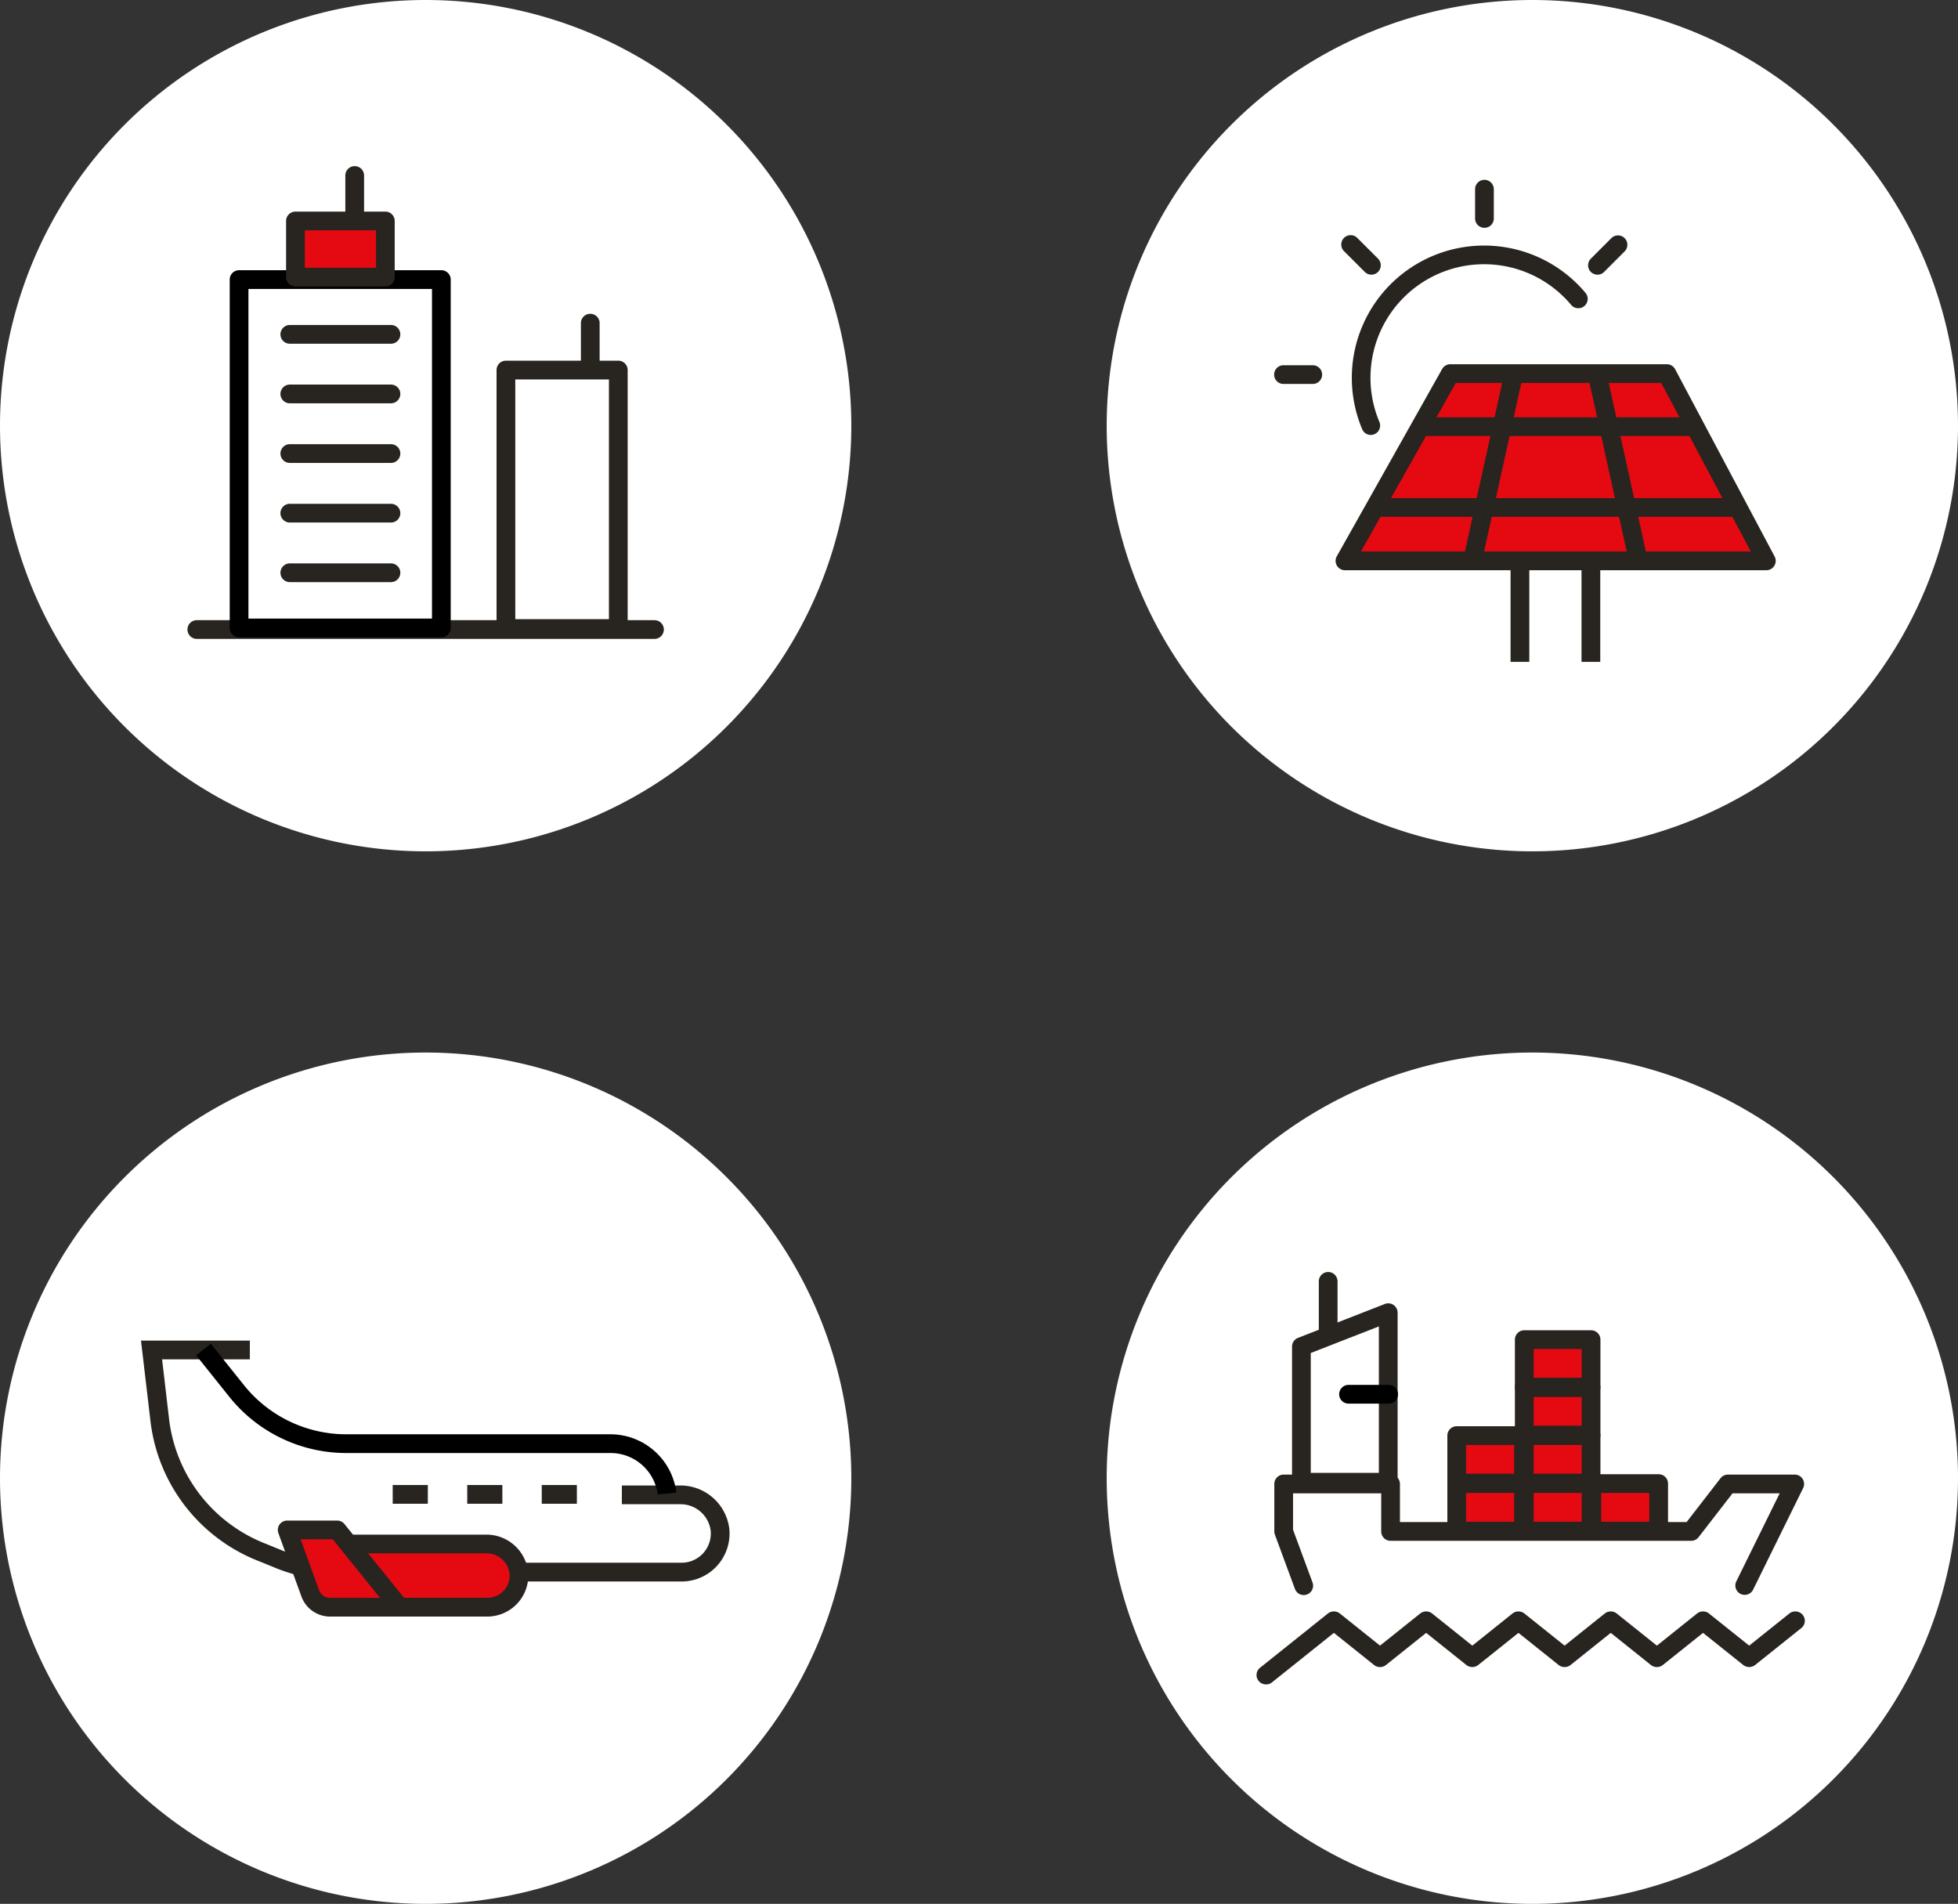 <?xml version="1.0" encoding="UTF-8"?>
<svg xmlns="http://www.w3.org/2000/svg" width="253" height="246" viewBox="0 0 253 246">
  <rect x="0" y="0" width="253" height="246" fill="#333333" stroke="none"/>
  <g id="グループ_2975" data-name="グループ 2975" transform="translate(11293 9480)">
    <g id="グループ_2974" data-name="グループ 2974" transform="translate(9 2)">
      <g id="グループ_2973" data-name="グループ 2973" transform="translate(-11159 -9346)">
        <path id="パス_7434" data-name="パス 7434" d="M381.844,110h0a55,55,0,1,1,55-55,55,55,0,0,1-55,55" transform="translate(-326.844)" fill="#fff"></path>
        <path id="パス_7457" data-name="パス 7457" d="M347.411,49.346h11.222V27.438L347.411,31.82Z" transform="translate(-322.245 6.181)" fill="#fff"></path>
        <path id="パス_7458" data-name="パス 7458" d="M358.843,50.765H347.621a1.21,1.21,0,0,1-1.21-1.21V32.029a1.21,1.21,0,0,1,.77-1.128l11.222-4.38a1.211,1.211,0,0,1,1.65,1.128V49.555a1.21,1.21,0,0,1-1.21,1.21m-10.012-2.42h8.8V29.419l-8.8,3.436Z" transform="translate(-322.462 5.967)" fill="#282420"></path>
        <path id="パス_7435" data-name="パス 7435" d="M348.07,60.109a1.21,1.21,0,0,1-1.135-.791l-2.589-7.011a1.207,1.207,0,0,1-.075-.419V45.753a1.21,1.21,0,0,1,1.21-1.21h13.811a1.21,1.21,0,0,1,1.21,1.21v4.925h37.04l4.384-5.665a1.211,1.211,0,0,1,.957-.469h8.632a1.21,1.21,0,0,1,1.085,1.745l-6.474,13.144a1.21,1.21,0,0,1-2.171-1.068l5.615-11.4h-6.094l-4.384,5.664a1.205,1.205,0,0,1-.957.471H359.292a1.21,1.21,0,0,1-1.21-1.21V46.963H346.691v4.708l2.514,6.808a1.21,1.21,0,0,1-1.135,1.63" transform="translate(-322.611 9.989)" fill="#282420"></path>
        <rect id="長方形_2842" data-name="長方形 2842" width="8.632" height="6.134" transform="translate(45.229 55.696)" fill="#e50a11"></rect>
        <path id="パス_7459" data-name="パス 7459" d="M372.66,53.1h-8.632a1.21,1.21,0,0,1-1.21-1.21V45.753a1.21,1.21,0,0,1,1.21-1.21h8.632a1.21,1.21,0,0,1,1.21,1.21v6.134a1.21,1.21,0,0,1-1.21,1.21m-7.422-2.42h6.212V46.963h-6.212Z" transform="translate(-318.8 9.945)" fill="#282420"></path>
        <rect id="長方形_2843" data-name="長方形 2843" width="8.632" height="6.134" transform="translate(45.229 49.498)" fill="#e50a11"></rect>
        <path id="パス_7460" data-name="パス 7460" d="M372.66,48.028h-8.632a1.21,1.21,0,0,1-1.21-1.21V40.684a1.21,1.21,0,0,1,1.21-1.21h8.632a1.21,1.21,0,0,1,1.21,1.21v6.134a1.21,1.21,0,0,1-1.21,1.21m-7.422-2.42h6.212V41.894h-6.212Z" transform="translate(-318.8 8.812)" fill="#282420"></path>
        <rect id="長方形_2844" data-name="長方形 2844" width="8.632" height="6.134" transform="translate(53.955 55.696)" fill="#e50a11"></rect>
        <path id="パス_7461" data-name="パス 7461" d="M379.794,53.1h-8.632a1.21,1.21,0,0,1-1.21-1.21V45.753a1.21,1.21,0,0,1,1.21-1.21h8.632a1.21,1.21,0,0,1,1.21,1.21v6.134a1.21,1.21,0,0,1-1.21,1.21m-7.422-2.42h6.212V46.963h-6.212Z" transform="translate(-317.206 9.945)" fill="#282420"></path>
        <rect id="長方形_2845" data-name="長方形 2845" width="8.632" height="6.134" transform="translate(53.955 49.498)" fill="#e50a11"></rect>
        <path id="パス_7462" data-name="パス 7462" d="M379.794,48.028h-8.632a1.21,1.21,0,0,1-1.21-1.21V40.684a1.21,1.21,0,0,1,1.21-1.21h8.632a1.21,1.21,0,0,1,1.21,1.21v6.134a1.21,1.21,0,0,1-1.21,1.21m-7.422-2.42h6.212V41.894h-6.212Z" transform="translate(-317.206 8.812)" fill="#282420"></path>
        <rect id="長方形_2846" data-name="長方形 2846" width="8.632" height="6.134" transform="translate(53.955 43.298)" fill="#e50a11"></rect>
        <path id="パス_7463" data-name="パス 7463" d="M379.794,42.959h-8.632a1.21,1.21,0,0,1-1.21-1.21V35.614a1.21,1.21,0,0,1,1.21-1.21h8.632a1.21,1.21,0,0,1,1.21,1.21v6.135a1.21,1.21,0,0,1-1.21,1.21m-7.422-2.42h6.212V36.825h-6.212Z" transform="translate(-317.206 7.682)" fill="#282420"></path>
        <rect id="長方形_2847" data-name="長方形 2847" width="8.632" height="6.134" transform="translate(53.955 37.099)" fill="#e50a11"></rect>
        <path id="パス_7464" data-name="パス 7464" d="M379.794,37.889h-8.632a1.21,1.21,0,0,1-1.21-1.21V30.545a1.21,1.21,0,0,1,1.21-1.21h8.632a1.21,1.21,0,0,1,1.21,1.21v6.134a1.21,1.21,0,0,1-1.21,1.21m-7.422-2.42h6.212V31.755h-6.212Z" transform="translate(-317.206 6.55)" fill="#282420"></path>
        <rect id="長方形_2848" data-name="長方形 2848" width="8.632" height="6.134" transform="translate(62.683 55.696)" fill="#e50a11"></rect>
        <path id="パス_7465" data-name="パス 7465" d="M386.928,53.1H378.3a1.21,1.21,0,0,1-1.21-1.21V45.753a1.21,1.21,0,0,1,1.21-1.21h8.632a1.21,1.21,0,0,1,1.21,1.21v6.134a1.21,1.21,0,0,1-1.21,1.21m-7.422-2.42h6.212V46.963h-6.212Z" transform="translate(-315.61 9.945)" fill="#282420"></path>
        <path id="パス_7466" data-name="パス 7466" d="M357.794,37.548h-5.179a1.21,1.21,0,1,1,0-2.42h5.179a1.21,1.21,0,1,1,0,2.42" transform="translate(-321.364 7.815)"></path>
        <path id="パス_7467" data-name="パス 7467" d="M350.474,32.61a1.21,1.21,0,0,1-1.21-1.21V24.39a1.21,1.21,0,0,1,2.42,0V31.4a1.21,1.21,0,0,1-1.21,1.21" transform="translate(-321.856 5.178)" fill="#282420"></path>
        <path id="パス_7436" data-name="パス 7436" d="M344.073,68.457a1.233,1.233,0,0,1-.955-.448,1.2,1.2,0,0,1,.179-1.7l8.768-7.011a1.247,1.247,0,0,1,1.55,0l5.187,4.148L363.99,59.3a1.247,1.247,0,0,1,1.55,0l5.187,4.148,5.188-4.148a1.244,1.244,0,0,1,1.549,0l5.188,4.148,5.188-4.148a1.247,1.247,0,0,1,1.55,0l5.187,4.148,5.188-4.148a1.244,1.244,0,0,1,1.549,0l5.188,4.148,5.188-4.148a1.243,1.243,0,0,1,1.728.177,1.2,1.2,0,0,1-.179,1.7l-5.962,4.767a1.244,1.244,0,0,1-1.549,0L400.538,61.8l-5.188,4.148a1.247,1.247,0,0,1-1.55,0L388.614,61.8l-5.187,4.148a1.245,1.245,0,0,1-1.55,0L376.689,61.8,371.5,65.944a1.245,1.245,0,0,1-1.549,0L364.765,61.8l-5.187,4.148a1.245,1.245,0,0,1-1.55,0L352.84,61.8l-7.993,6.39a1.232,1.232,0,0,1-.774.271" transform="translate(-323.484 13.185)" fill="#282420"></path>
      </g>
    </g>
    <g id="グループ_2972" data-name="グループ 2972" transform="translate(20 2)">
      <path id="パス_7437" data-name="パス 7437" d="M261.118,110h0a55,55,0,1,1,55-55,55,55,0,0,1-55,55" transform="translate(-11519.118 -9346)" fill="#fff"></path>
      <path id="パス_7438" data-name="パス 7438" d="M241.1,59.217a21.114,21.114,0,0,1-2.5-.836l-2.474-1.006a20.988,20.988,0,0,1-12.95-17l-1.062-9.042h6.353l4.283,5.354A18.14,18.14,0,0,0,246.919,43.5h34.031a7.352,7.352,0,0,1,7.417,6.442h1.147a5.137,5.137,0,0,1,5.183,4.5,4.993,4.993,0,0,1-4.968,5.481H269.289v0a4.084,4.084,0,0,1-4.064,4.484H244.9a2.724,2.724,0,0,1-2.559-1.792Z" transform="translate(-11515.172 -9338.871)" fill="#fff"></path>
      <path id="パス_7439" data-name="パス 7439" d="M265.343,65.112H245.016a3.336,3.336,0,0,1-3.127-2.19l-1.128-3.1a21.858,21.858,0,0,1-2.266-.777l-2.474-1.006A21.591,21.591,0,0,1,222.7,40.555l-1.142-9.719h7.323l4.466,5.581A17.529,17.529,0,0,0,247.037,43h34.031a8.016,8.016,0,0,1,7.946,6.442h.618a5.757,5.757,0,0,1,5.784,5.048,5.551,5.551,0,0,1-1.428,4.311,5.608,5.608,0,0,1-4.142,1.833H270.028a4.632,4.632,0,0,1-1.215,2.944,4.7,4.7,0,0,1-3.47,1.536M222.916,32.046l.984,8.367A20.385,20.385,0,0,0,236.476,56.92l2.475,1a20.78,20.78,0,0,0,2.427.813l.306.081,1.342,3.689a2.125,2.125,0,0,0,1.99,1.394h20.327a3.487,3.487,0,0,0,2.575-1.139,3.443,3.443,0,0,0,.9-2.131H268.8v-.605l.605-.031v-.574h20.439a4.389,4.389,0,0,0,4.366-4.82,4.538,4.538,0,0,0-4.58-3.953h-1.7l-.052-.548a6.757,6.757,0,0,0-6.815-5.894H247.037A18.743,18.743,0,0,1,232.4,37.173l-4.1-5.127Z" transform="translate(-11515.29 -9338.976)" fill="#282420"></path>
      <path id="パス_7440" data-name="パス 7440" d="M241.03,60.6a22.226,22.226,0,0,1-2.644-.885l-2.474-1.006a22.2,22.2,0,0,1-13.7-17.976l-1.222-10.394h14.065v2.42H223.715l.9,7.691a19.784,19.784,0,0,0,12.2,16.017l2.476,1.006a19.927,19.927,0,0,0,2.356.788Z" transform="translate(-11515.771 -9339.115)" fill="#282420"></path>
      <path id="パス_7441" data-name="パス 7441" d="M281.541,58.114H261.1v-2.42h20.439a3.781,3.781,0,0,0,3.763-4.156,3.928,3.928,0,0,0-3.977-3.406h-7.5v-2.42h7.5a6.366,6.366,0,0,1,6.386,5.6,6.2,6.2,0,0,1-6.172,6.806" transform="translate(-11506.473 -9335.771)" fill="#282420"></path>
      <rect id="長方形_2836" data-name="長方形 2836" width="4.538" height="2.42" transform="translate(-11242.998 -9290.119)" fill="#282420"></rect>
      <rect id="長方形_2837" data-name="長方形 2837" width="4.538" height="2.42" transform="translate(-11252.626 -9290.119)" fill="#282420"></rect>
      <rect id="長方形_2838" data-name="長方形 2838" width="4.538" height="2.42" transform="translate(-11262.257 -9290.119)" fill="#282420"></rect>
      <path id="パス_7442" data-name="パス 7442" d="M286.224,50.186a6.146,6.146,0,0,0-6.212-5.346H245.981a19.353,19.353,0,0,1-15.11-7.263l-4.284-5.354,1.889-1.511,4.283,5.354a16.93,16.93,0,0,0,13.221,6.354h34.031a8.585,8.585,0,0,1,8.621,7.537Z" transform="translate(-11514.239 -9339.094)"></path>
      <path id="パス_7443" data-name="パス 7443" d="M244.354,52.229h17.7a4.2,4.2,0,0,1,4.24,3.682,4.085,4.085,0,0,1-4.064,4.486H241.905a2.724,2.724,0,0,1-2.559-1.792l-2.978-8.191h6.461l8.059,9.983" transform="translate(-11512.256 -9334.734)" fill="#e50a11"></path>
      <path id="パス_7444" data-name="パス 7444" d="M251.1,61.817h-8.984a3.945,3.945,0,0,1-3.7-2.588l-2.979-8.191a1.21,1.21,0,0,1,1.137-1.624h6.463a1.211,1.211,0,0,1,.941.45l1.1,1.365h17.182a5.431,5.431,0,0,1,5.445,4.777,5.3,5.3,0,0,1-5.27,5.811H251.1Zm.577-2.42h10.766a2.873,2.873,0,0,0,2.861-3.161,2.992,2.992,0,0,0-3.036-2.587H247.037Zm-13.371-7.563,2.389,6.567a1.516,1.516,0,0,0,1.421,1h6.452l-6.1-7.563Z" transform="translate(-11512.466 -9334.94)" fill="#282420"></path>
    </g>
    <g id="グループ_2970" data-name="グループ 2970" transform="translate(20 12)">
      <path id="パス_7433" data-name="パス 7433" d="M55,110h0a55,55,0,1,1,55-55,55,55,0,0,1-55,55" transform="translate(-11313 -9492)" fill="#fff"></path>
      <path id="パス_7445" data-name="パス 7445" d="M80.367,67.968H21.232a1.21,1.21,0,1,1,0-2.42H80.367a1.21,1.21,0,1,1,0,2.42" transform="translate(-11308.8 -9477.416)" fill="#282420"></path>
      <rect id="長方形_2839" data-name="長方形 2839" width="26.136" height="45.013" transform="translate(-11282.102 -9455.879)" fill="#fff"></rect>
      <path id="パス_7446" data-name="パス 7446" d="M51.546,75.781H25.41a1.21,1.21,0,0,1-1.21-1.21V29.558a1.21,1.21,0,0,1,1.21-1.21H51.546a1.21,1.21,0,0,1,1.21,1.21V74.571a1.21,1.21,0,0,1-1.21,1.21M26.62,73.361H50.336V30.768H26.62Z" transform="translate(-11307.518 -9485.434)"></path>
      <rect id="長方形_2840" data-name="長方形 2840" width="14.52" height="33.397" transform="translate(-11247.633 -9444.186)" fill="#fff"></rect>
      <path id="パス_7447" data-name="パス 7447" d="M68.13,73.765H53.61a1.21,1.21,0,0,1-1.21-1.21v-33.4a1.21,1.21,0,0,1,1.21-1.21H68.13a1.21,1.21,0,0,1,1.21,1.21v33.4a1.21,1.21,0,0,1-1.21,1.21m-13.31-2.42h12.1V40.368H54.82Z" transform="translate(-11301.238 -9483.341)" fill="#282420"></path>
      <rect id="長方形_2841" data-name="長方形 2841" width="11.616" height="7.26" transform="translate(-11274.82 -9463.441)" fill="#e50a11"></rect>
      <path id="パス_7448" data-name="パス 7448" d="M43.026,32.028H31.41a1.21,1.21,0,0,1-1.21-1.21v-7.26a1.21,1.21,0,0,1,1.21-1.21H43.026a1.21,1.21,0,0,1,1.21,1.21v7.26a1.21,1.21,0,0,1-1.21,1.21M32.62,29.608h9.2v-4.84h-9.2Z" transform="translate(-11306.234 -9487.007)" fill="#282420"></path>
      <path id="パス_7449" data-name="パス 7449" d="M37.711,25.776a1.21,1.21,0,0,1-1.21-1.21V18.758a1.21,1.21,0,1,1,2.42,0v5.808a1.21,1.21,0,0,1-1.21,1.21" transform="translate(-11304.879 -9488.082)" fill="#282420"></path>
      <path id="パス_7450" data-name="パス 7450" d="M43.878,36.768H30.81a1.21,1.21,0,0,1,0-2.42H43.878a1.21,1.21,0,1,1,0,2.42" transform="translate(-11306.361 -9484.357)" fill="#282420"></path>
      <path id="パス_7451" data-name="パス 7451" d="M43.878,61.968H30.81a1.21,1.21,0,0,1,0-2.42H43.878a1.21,1.21,0,1,1,0,2.42" transform="translate(-11306.361 -9478.751)" fill="#282420"></path>
      <path id="パス_7452" data-name="パス 7452" d="M43.878,55.669H30.81a1.21,1.21,0,0,1,0-2.42H43.878a1.21,1.21,0,1,1,0,2.42" transform="translate(-11306.361 -9480.152)" fill="#282420"></path>
      <path id="パス_7453" data-name="パス 7453" d="M43.878,49.368H30.81a1.21,1.21,0,0,1,0-2.42H43.878a1.21,1.21,0,1,1,0,2.42" transform="translate(-11306.361 -9481.554)" fill="#282420"></path>
      <path id="パス_7454" data-name="パス 7454" d="M43.878,43.068H30.81a1.21,1.21,0,0,1,0-2.42H43.878a1.21,1.21,0,1,1,0,2.42" transform="translate(-11306.361 -9482.956)" fill="#282420"></path>
      <path id="パス_7455" data-name="パス 7455" d="M62.61,41.376a1.21,1.21,0,0,1-1.21-1.21V34.358a1.21,1.21,0,1,1,2.42,0v5.808a1.21,1.21,0,0,1-1.21,1.21" transform="translate(-11299.339 -9484.602)" fill="#282420"></path>
    </g>
    <line id="線_761" data-name="線 761" x1="4.469" transform="translate(-11142 -9434.799)" fill="#fff"></line>
    <g id="グループ_2971" data-name="グループ 2971" transform="translate(10 12)">
      <path id="パス_7456" data-name="パス 7456" d="M158.838,110h0a55,55,0,1,1,55-55,55,55,0,0,1-55,55" transform="translate(-11263.838 -9492)" fill="#fff"></path>
      <path id="パス_7002" data-name="パス 7002" d="M127.829,41.42h-3.781a1.21,1.21,0,1,1,0-2.42h3.781a1.21,1.21,0,1,1,0,2.42" transform="translate(-11261.202 -9483.809)" fill="#282420"></path>
      <path id="パス_7001" data-name="パス 7001" d="M132.172,50.359a1.208,1.208,0,0,1-1.114-.739A17.094,17.094,0,0,1,159.9,31.987a1.21,1.21,0,1,1-1.854,1.555,14.676,14.676,0,0,0-24.766,15.135,1.212,1.212,0,0,1-1.113,1.682" transform="translate(-11258.043 -9486.158)" fill="#282420"></path>
      <line id="線_762" data-name="線 762" x1="2.674" y1="2.674" transform="translate(-11128.467 -9460.389)" fill="#fff"></line>
      <path id="パス_7003" data-name="パス 7003" d="M132.58,29.951a1.207,1.207,0,0,1-.855-.355l-2.675-2.673a1.211,1.211,0,1,1,1.713-1.712l2.673,2.674a1.21,1.21,0,0,1-.855,2.066" transform="translate(-11258.376 -9486.462)" fill="#282420"></path>
      <line id="線_763" data-name="線 763" y1="3.781" transform="translate(-11111.188 -9467.546)" fill="#fff"></line>
      <path id="パス_7004" data-name="パス 7004" d="M144.048,25.2a1.21,1.21,0,0,1-1.21-1.21V20.21a1.21,1.21,0,1,1,2.42,0v3.781a1.21,1.21,0,0,1-1.21,1.21" transform="translate(-11255.238 -9487.764)" fill="#282420"></path>
      <line id="線_764" data-name="線 764" y1="2.674" x2="2.674" transform="translate(-11096.589 -9460.389)" fill="#fff"></line>
      <path id="パス_7005" data-name="パス 7005" d="M155.981,29.951a1.21,1.21,0,0,1-.855-2.066l2.673-2.674a1.211,1.211,0,0,1,1.712,1.712L156.837,29.6a1.207,1.207,0,0,1-.855.355" transform="translate(-11252.567 -9486.462)" fill="#282420"></path>
      <path id="パス_7006" data-name="パス 7006" d="M183.289,63.575H128.838l13.613-24.2h27.982Z" transform="translate(-11258.057 -9483.113)" fill="#e50a11"></path>
      <path id="パス_7007" data-name="パス 7007" d="M183.5,65H129.048a1.21,1.21,0,0,1-1.055-1.8l13.613-24.2a1.213,1.213,0,0,1,1.055-.617h27.982a1.208,1.208,0,0,1,1.068.643l12.857,24.2A1.21,1.21,0,0,1,183.5,65m-52.382-2.42h50.368L169.915,40.8H143.369Z" transform="translate(-11258.262 -9483.32)" fill="#282420"></path>
      <line id="線_765" data-name="線 765" x1="5.333" y2="24.2" transform="translate(-11112.73 -9443.738)" fill="#fff"></line>
      <rect id="長方形_2767" data-name="長方形 2767" width="24.781" height="2.42" transform="translate(-11113.918 -9419.799) rotate(-77.555)" fill="#282420"></rect>
      <line id="線_766" data-name="線 766" x2="5.333" y2="24.2" transform="translate(-11096.643 -9443.738)" fill="#fff"></line>
      <rect id="長方形_2768" data-name="長方形 2768" width="2.42" height="24.781" transform="translate(-11097.82 -9443.477) rotate(-12.427)" fill="#282420"></rect>
      <line id="線_767" data-name="線 767" x2="35.544" transform="translate(-11119.499 -9436.873)" fill="#fff"></line>
      <rect id="長方形_2769" data-name="長方形 2769" width="35.544" height="2.42" transform="translate(-11119.499 -9438.082)" fill="#282420"></rect>
      <line id="線_768" data-name="線 768" x2="46.813" transform="translate(-11125.293 -9426.434)" fill="#fff"></line>
      <rect id="長方形_2770" data-name="長方形 2770" width="46.813" height="2.42" transform="translate(-11125.295 -9427.64)" fill="#282420"></rect>
      <line id="線_769" data-name="線 769" y2="12.856" transform="translate(-11106.605 -9419.334)" fill="#fff"></line>
      <rect id="長方形_2771" data-name="長方形 2771" width="2.42" height="12.856" transform="translate(-11107.815 -9419.334)" fill="#282420"></rect>
      <line id="線_770" data-name="線 770" y2="12.856" transform="translate(-11097.438 -9419.334)" fill="#fff"></line>
      <rect id="長方形_2772" data-name="長方形 2772" width="2.42" height="12.856" transform="translate(-11098.646 -9419.334)" fill="#282420"></rect>
    </g>
  </g>
</svg>

